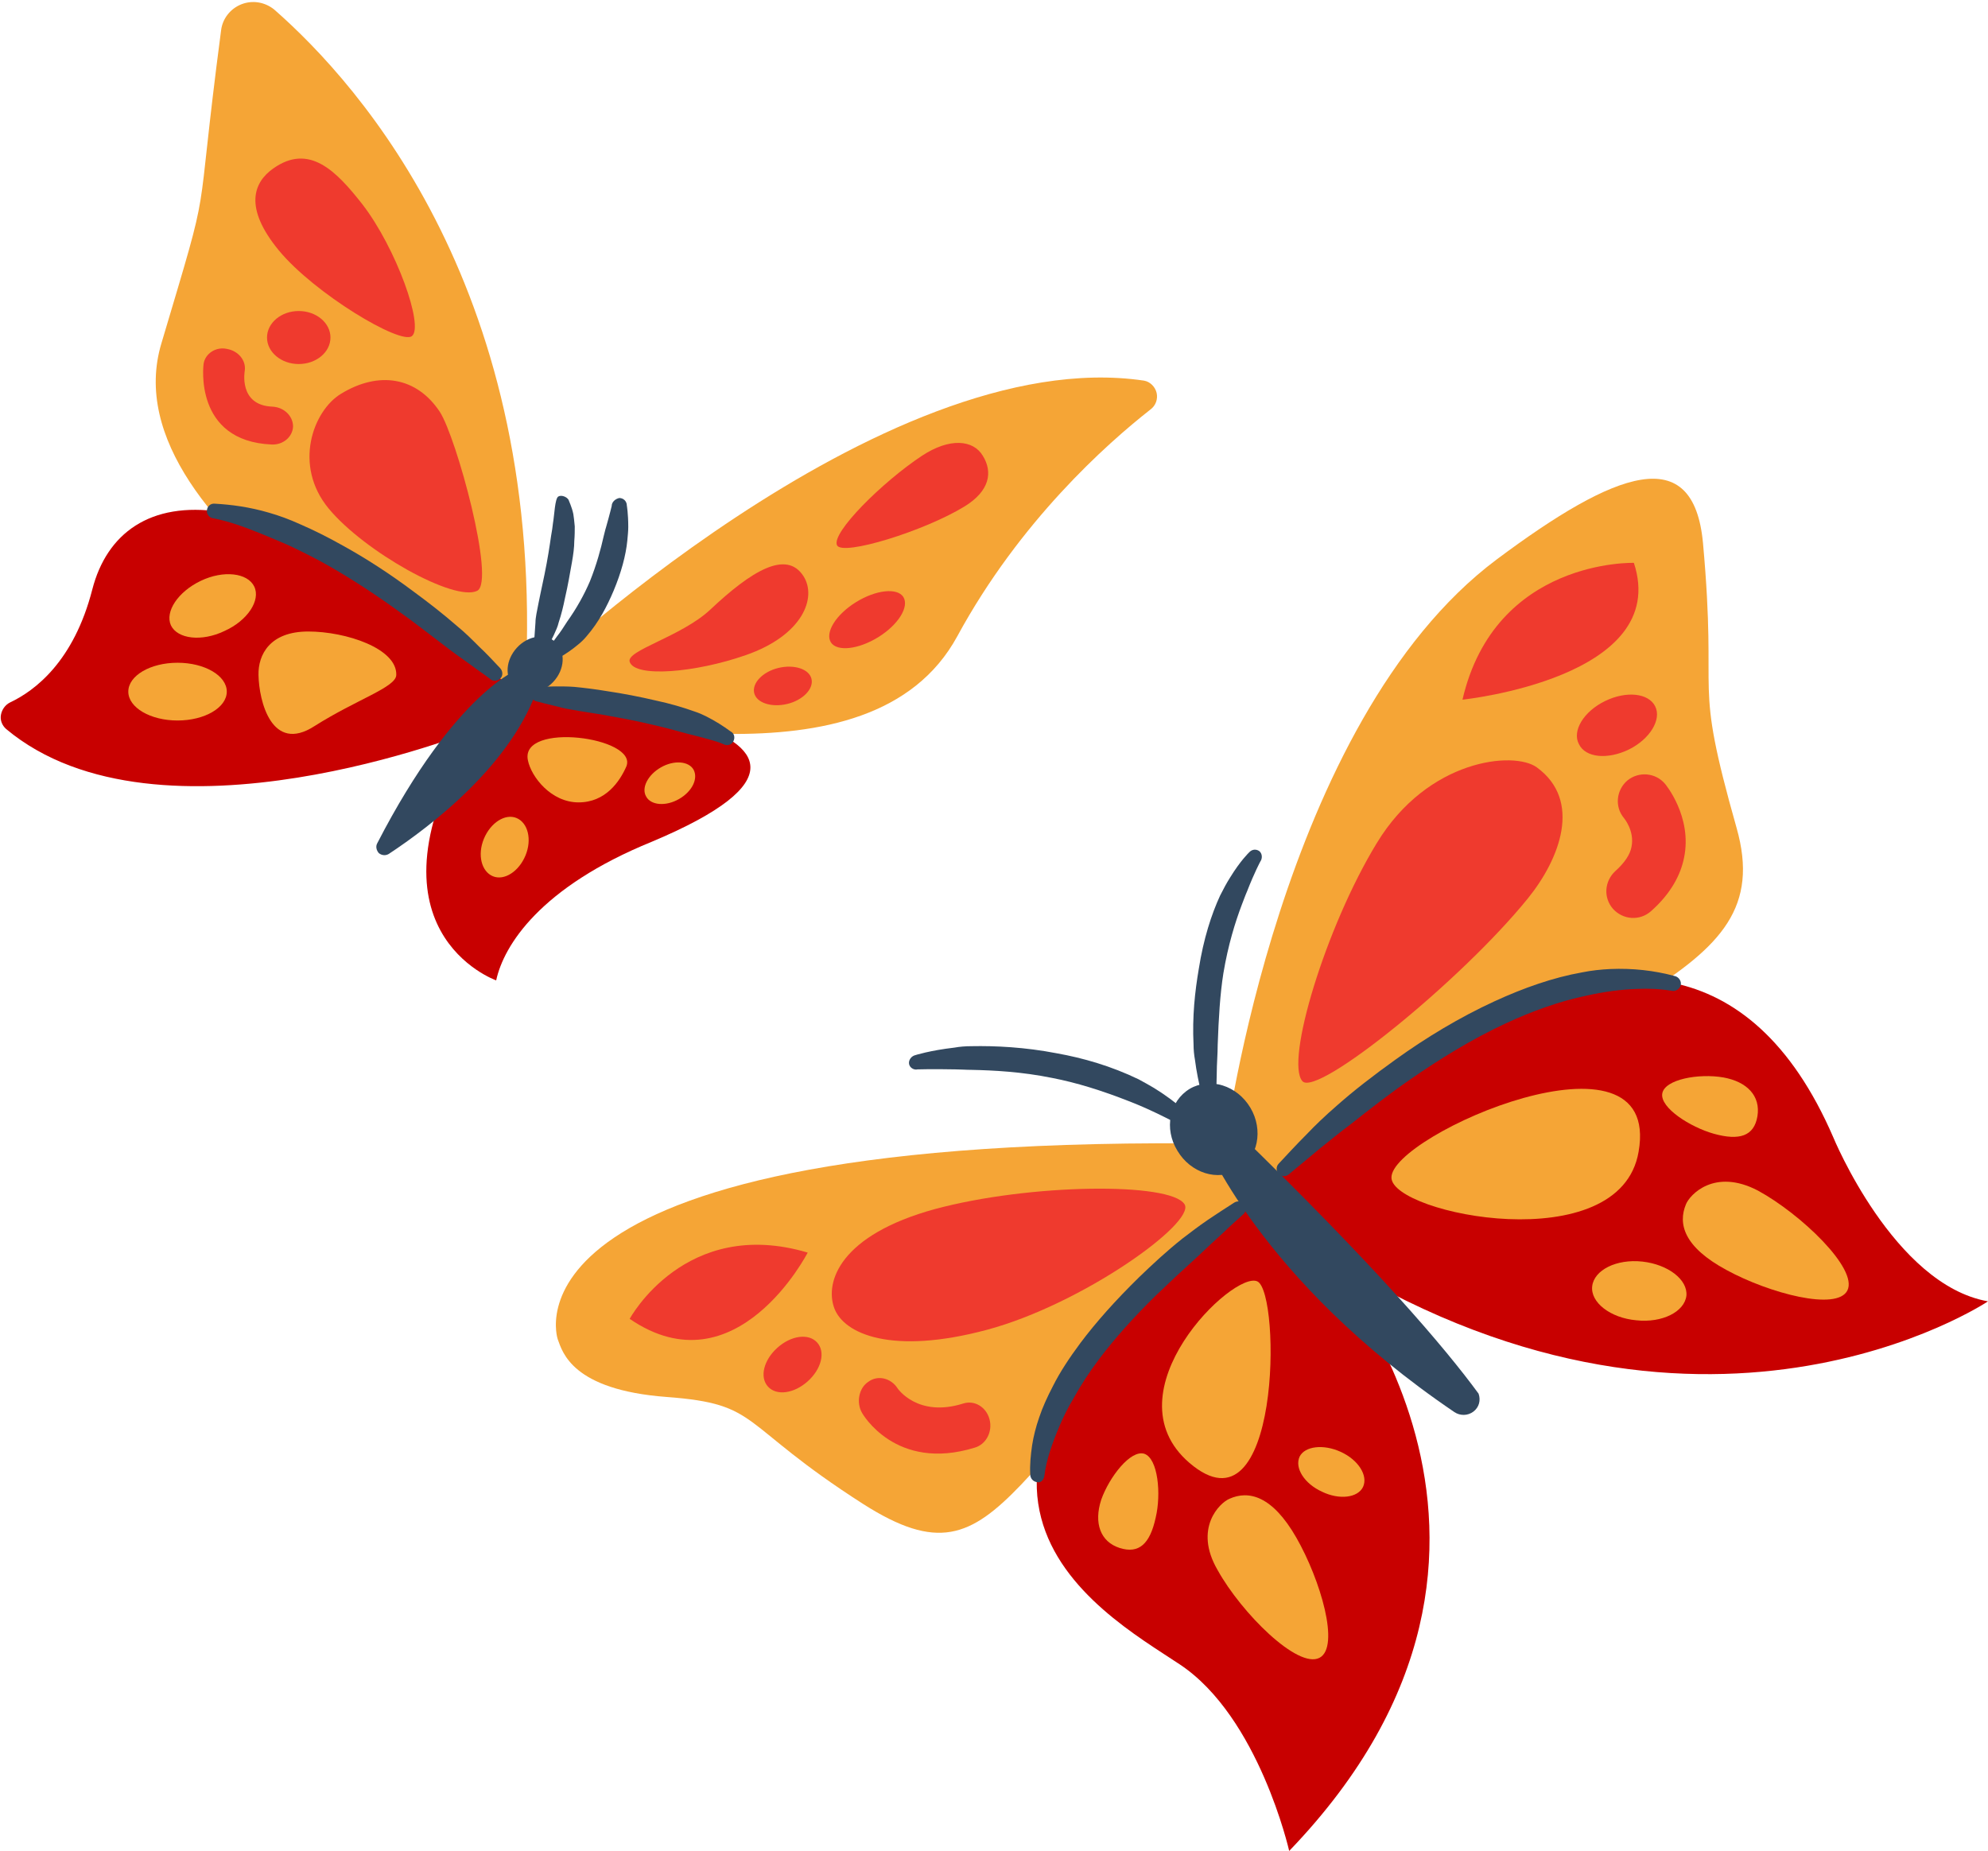 <?xml version="1.0" encoding="UTF-8" standalone="no"?><svg xmlns="http://www.w3.org/2000/svg" xmlns:xlink="http://www.w3.org/1999/xlink" fill="#000000" height="391" preserveAspectRatio="xMidYMid meet" version="1" viewBox="46.0 60.8 419.9 391.0" width="419.9" zoomAndPan="magnify"><g><g clip-rule="evenodd" fill-rule="evenodd"><g id="change1_1"><path d="M163.8,343.7c0,0-15-43.6,141-41.3c0,0,11.5-89.1,57.3-123.4c25.3-18.9,41.6-24.9,43.6-3.5 c3.2,35.3-2.3,27,7.1,60.2c9.4,33.2-31.3,33.7-96,84.4c-60.1,47-57.3,78.3-88.5,58.4c-26.7-17.1-21.4-21.1-41.5-22.6 C166.8,354.4,164.8,346.4,163.8,343.7L163.8,343.7z" fill="#f5a536"/></g><g id="change2_1"><path d="M312.3,312.7c0,0,85.6-93.2,120.9-11.7c0,0,12.8,31.2,32.7,34.7c0,0-60.9,40.8-141.3-10.5 c0,0,56.5,61.3-6.3,126.6c0,0-6.4-28.3-23.1-39.4C278.4,401.2,228.2,374.3,312.3,312.7L312.3,312.7z" fill="#c80000"/></g><g id="change3_1"><path d="M179,339.4c0,0,11.7-21.7,37.6-14C216.6,325.4,201.5,354.8,179,339.4z" fill="#ef3a2e"/></g><g id="change3_2"><path d="M218.6,344.4c1.8,2,0.9,5.6-2,8.2s-6.6,3.1-8.4,1.1c-1.8-2-0.9-5.6,2-8.2 C213.1,342.9,216.8,342.4,218.6,344.4z" fill="#ef3a2e"/></g><g id="change3_3"><path d="M228.1,359.3c0,0,7,12.5,23.8,7.3c2.4-0.7,3.8-3.4,3.1-6c-0.7-2.6-3.2-4.1-5.6-3.3c-9.6,3-13.8-3.2-13.8-3.2 c-1.4-2.2-4.2-2.9-6.2-1.4C227.4,354,226.8,357.1,228.1,359.3L228.1,359.3z" fill="#ef3a2e"/></g><g id="change3_4"><path d="M243.5,316.2c20.1-5.4,49.8-5.7,52.7-1c2.4,3.9-21.6,21.1-41.7,26.5c-20.1,5.4-30.3,0.9-32.3-4.6 C220.2,331.6,223.4,321.7,243.5,316.2z" fill="#ef3a2e"/></g><g id="change3_5"><path d="M336.8,238.9c-10.8,17.7-19.4,46.2-15.7,50.3c3.1,3.4,33.5-21.2,47.6-38.6c6.8-8.4,11.5-20.7,1.9-27.7 C365.8,219.4,347.6,221.1,336.8,238.9z" fill="#ef3a2e"/></g><g id="change3_6"><path d="M391.1,179.7c0,0-29.3-0.9-36.2,28.9C354.9,208.6,399.1,204,391.1,179.7z" fill="#ef3a2e"/></g><g id="change3_7"><path d="M385,208.9c4.5-2.2,9.2-1.7,10.6,1.1c1.4,2.8-1.1,6.9-5.5,9.1c-4.5,2.2-9.2,1.8-10.6-1.1 C378,215.2,380.5,211.1,385,208.9z" fill="#ef3a2e"/></g><g id="change3_8"><path d="M389,233.6c0,0,2.3,2.7,1.6,6.1c-0.3,1.6-1.4,3.3-3.4,5.1c-2.3,2.1-2.6,5.6-0.5,8c2.1,2.3,5.6,2.6,8,0.5 c4.3-3.8,6.3-7.8,7-11.3c1.8-8.7-4-15.6-4-15.6c-2-2.4-5.6-2.7-8-0.7C387.4,227.7,387,231.2,389,233.6L389,233.6z" fill="#ef3a2e"/></g><g id="change1_2"><path d="M311.6,331.5c5,2.5,4.9,54.9-14.4,38.3C279.9,354.9,306.6,329,311.6,331.5L311.6,331.5z" fill="#f5a536"/></g><g id="change1_3"><path d="M287.7,367.9c2.9,1,3.6,8.5,2.4,13.5c-1.2,5.5-3.5,7.7-7.6,6.4c-4.1-1.3-5.5-5.3-3.9-10.2 C280.3,372.8,284.8,367,287.7,367.9z" fill="#f5a536"/></g><g id="change1_4"><path d="M305.7,377.4c4-1.8,9-0.7,14.1,8.2c5.1,8.9,9.3,23.1,4.9,25.4c-4.6,2.4-16.5-9.5-21.5-18.5 C298,383.6,303.7,378.2,305.7,377.4z" fill="#f5a536"/></g><g id="change1_5"><path d="M329.2,367.5c3.7,1.7,5.8,5,4.7,7.4c-1.1,2.3-5,2.8-8.7,1c-3.7-1.7-5.8-5-4.7-7.4 C321.6,366.3,325.5,365.8,329.2,367.5z" fill="#f5a536"/></g><g id="change1_6"><path d="M339.9,309.6c-0.3-9,57.2-34.1,52.2-5.5C388.2,327,340.1,317.3,339.9,309.6z" fill="#f5a536"/></g><g id="change1_7"><path d="M397.1,291.8c-0.5,3,5.9,7.1,10.9,8.5c5.4,1.5,8.5,0.5,9.2-3.7c0.7-4.3-2.2-7.3-7.2-8.2 C404.8,287.5,397.6,288.8,397.1,291.8L397.1,291.8z" fill="#f5a536"/></g><g id="change1_8"><path d="M392.9,327.3c-5.5-0.6-10.2,1.8-10.6,5.2c-0.4,3.4,3.8,6.7,9.3,7.2c5.5,0.6,10.2-1.8,10.6-5.2 C402.5,331.1,398.3,327.9,392.9,327.3L392.9,327.3z" fill="#f5a536"/></g><g id="change1_9"><path d="M402.1,315.2c-1.7,4.1-0.5,9,8.6,13.9c9,4.9,23.3,8.7,25.5,4.3c2.3-4.6-9.9-16.2-18.9-21.1 C408.1,307.5,402.9,313.2,402.1,315.2L402.1,315.2z" fill="#f5a536"/></g><g id="change4_2"><path d="M300.3,301.5c0,0,11.6,29.6,52.9,57.6c1.2,0.8,2.8,0.8,4-0.1c1.2-0.9,1.6-2.4,1.1-3.8 c-7.1-9.7-21.7-26.9-51.7-56C302.5,295.2,300.3,301.5,300.3,301.5L300.3,301.5z" fill="#32485f"/></g><g id="change4_3"><path d="M297.3,290.8c4.3-2.5,10-0.7,12.8,4c2.8,4.7,1.6,10.6-2.6,13.1c-4.3,2.5-10,0.7-12.8-4 C291.8,299.2,293,293.4,297.3,290.8L297.3,290.8z" fill="#32485f"/></g><g id="change1_10"><path d="M92.7,67.2c0.3-2.5,2-4.6,4.3-5.5c2.3-0.9,4.9-0.5,6.9,1.1C122.4,79,161.3,123,157,205 c0,0,75.1-72,130.6-63.8c1.3,0.2,2.4,1.3,2.7,2.6c0.3,1.3-0.2,2.7-1.3,3.5c-9.3,7.3-27.6,23.6-40.8,47.9 c-18.5,34-78.5,15.3-97.3,17.2c0,0-82.9-39-70.8-79.1C91.2,96,86.8,112,92.7,67.2L92.7,67.2z" fill="#f5a536"/></g><g id="change2_2"><path d="M154.8,207c0,0,88.9,6.4,28.9,31.6c-23.6,9.6-31.3,21.9-32.9,29.3c0,0-29.8-10.5-4.7-52.8 c0,0-66.5,26.7-98.8-0.3c-0.9-0.8-1.3-1.9-1.1-3c0.2-1.1,0.9-2.1,1.9-2.6c5.3-2.5,13.5-8.7,17.4-23.9 C71.6,161.7,102,158,154.8,207z" fill="#c80000"/></g><g id="change3_9"><path d="M103.7,96.4c7.6-5.4,13.3,0.5,18.8,7.5c7.2,9.3,13.1,25.9,10.5,27.9c-2.4,1.9-20.6-9-28.1-18.1 C97.4,104.6,99.6,99.3,103.7,96.4L103.7,96.4z" fill="#ef3a2e"/></g><g id="change3_10"><ellipse cx="109.1" cy="132.1" fill="#ef3a2e" rx="6.7" ry="5.6"/></g><g id="change3_11"><path d="M89,137.7c0,0-2.2,16.3,14.4,17c2.4,0.1,4.4-1.6,4.5-3.8c0-2.2-1.9-4.1-4.4-4.2c-7.2-0.3-5.8-7.6-5.8-7.6 c0.3-2.2-1.4-4.2-3.8-4.6C91.6,134,89.3,135.5,89,137.7L89,137.7z" fill="#ef3a2e"/></g><g id="change3_12"><path d="M118,144c8-4.9,16-3.6,20.9,3.8c3.5,5.4,11.8,35.8,7.9,37.8c-4.8,2.4-23.9-8.3-31.4-17.4 C107.9,159.1,112.1,147.6,118,144z" fill="#ef3a2e"/></g><g id="change3_13"><path d="M240.7,157.1c5.9-3.9,10.9-3.4,12.9,0c2.1,3.4,1.5,7.4-3.9,10.7c-8.5,5.2-25.7,10.5-26.9,8.2 C221.5,173.4,232.4,162.6,240.7,157.1L240.7,157.1z" fill="#ef3a2e"/></g><g id="change3_14"><path d="M196,189.6c8.7-8.2,16.1-12.7,19.7-7.1c2.9,4.5-0.1,12.5-12.2,16.7c-10.6,3.7-23.4,4.8-24.5,1.4 C178.2,198.2,189.9,195.3,196,189.6L196,189.6z" fill="#ef3a2e"/></g><g id="change3_15"><path d="M226.8,188c4.2-2.6,8.7-3.1,10-1.1c1.3,2.1-1.1,5.9-5.3,8.5s-8.7,3.1-10,1.1 C220.2,194.4,222.6,190.6,226.8,188z" fill="#ef3a2e"/></g><g id="change3_16"><path d="M210.4,201.9c3.3-0.8,6.5,0.2,7,2.3c0.5,2.1-1.8,4.5-5.1,5.3c-3.3,0.8-6.5-0.2-7-2.3 C204.8,205.1,207.1,202.7,210.4,201.9z" fill="#ef3a2e"/></g><g id="change1_11"><path d="M88.4,183.5c4.8-2.3,9.9-1.7,11.3,1.2c1.4,2.9-1.4,7.2-6.3,9.4c-4.8,2.3-9.9,1.7-11.3-1.2 C80.8,190,83.6,185.8,88.4,183.5z" fill="#f5a536"/></g><g id="change1_12"><ellipse cx="83.5" cy="206.9" fill="#f5a536" rx="10.4" ry="6.1"/></g><g id="change1_13"><path d="M111.1,194.2c8,0,18.8,3.6,18.6,9.2c-0.1,2.6-8.3,5.1-17.3,10.8c-9,5.8-11.7-5.3-11.8-10.8 C100.5,199.1,103,194.2,111.1,194.2z" fill="#f5a536"/></g><g id="change1_14"><path d="M157.5,221.4c-1.7-8.2,23.3-4.9,20.8,1.3c-1.4,3.2-4.4,7.6-10.1,7.6C162.4,230.3,158.2,224.9,157.5,221.4z" fill="#f5a536"/></g><g id="change1_15"><path d="M185.6,222.9c2.8-1.6,5.9-1.3,6.9,0.5c1,1.9-0.3,4.6-3.1,6.2c-2.8,1.6-5.9,1.3-6.9-0.5 C181.4,227.3,182.8,224.5,185.6,222.9L185.6,222.9z" fill="#f5a536"/></g><g id="change1_16"><path d="M155.1,233.6c2.4,1,3.3,4.5,1.9,7.9c-1.4,3.4-4.5,5.4-6.9,4.4c-2.4-1-3.3-4.5-1.9-7.9 C149.6,234.6,152.7,232.6,155.1,233.6z" fill="#f5a536"/></g><g fill="#32485f" id="change4_1"><path d="M155.8,202c0,0-13.5,4.7-30.1,36.9c-0.4,0.7-0.2,1.5,0.3,2.1c0.6,0.5,1.4,0.6,2.1,0.2 c8.8-5.8,26.4-19.1,31.7-35.8C159.7,205.3,160.5,201.1,155.8,202L155.8,202z"/><path d="M155.2,197.6c2.4-2.6,6.1-3.1,8.2-1.1c2.1,2,1.9,5.7-0.5,8.3c-2.4,2.6-6.1,3.1-8.2,1.1 C152.5,203.9,152.8,200.2,155.2,197.6z"/><path d="M266.6,372.5c0.4-3.3,1.6-6.7,3.2-10.5c0.8-1.9,1.8-3.9,3-5.9c1.5-2.7,3.3-5.5,5.5-8.4 c3.2-4.2,7.1-8.6,11.9-13.3c2.7-2.6,5.6-5.3,8.8-8.2c1.8-1.7,3.7-3.5,5.7-5.3c1.2-1.2,2.5-2.3,3.8-3.5c0.7-0.5,0.8-1.5,0.3-2.2 c-0.5-0.7-1.5-0.8-2.2-0.3c-1.9,1.2-3.7,2.4-5.5,3.6c-1.9,1.3-3.6,2.6-5.3,3.9c-3.4,2.7-6.4,5.5-9.2,8.2 c-5,4.9-9.1,9.5-12.4,13.9c-2.3,3.1-4.3,6.1-5.8,9.1c-1.2,2.3-2.2,4.5-2.9,6.6c-0.7,2-1.2,4-1.5,5.9c-0.3,2.1-0.5,4.1-0.4,6.1 c0,0.9,0.6,1.6,1.5,1.7C265.8,374.1,266.5,373.4,266.6,372.5L266.6,372.5z"/><path d="M318.3,308.8c1.8-1.5,4-3.3,6.5-5.4c2-1.6,4.2-3.4,6.6-5.2c3.8-3,8-6.3,12.5-9.4c6.2-4.3,13-8.5,20.1-11.8 c5.6-2.6,11.4-4.7,17.2-5.9c3.6-0.8,7.2-1.3,10.7-1.4c2.4-0.1,4.8,0,7.2,0.4c0.8,0.2,1.7-0.4,1.9-1.2c0.2-0.8-0.4-1.7-1.2-1.9 c-4.4-1.2-9-1.7-13.7-1.5c-2,0.1-3.9,0.3-5.9,0.7c-6.2,1.1-12.4,3.3-18.5,6.1c-7.4,3.4-14.5,7.7-20.9,12.3 c-4.6,3.3-8.9,6.6-12.6,9.9c-2.3,2-4.4,4-6.2,5.9c-2.3,2.3-4.3,4.5-5.9,6.2c-0.6,0.6-0.6,1.6,0,2.2 C316.7,309.4,317.7,309.4,318.3,308.8L318.3,308.8z"/><path d="M239.8,286.7c0,0,3-0.1,8,0c1.1,0,2.2,0.1,3.4,0.1c4.7,0.1,10.6,0.4,17,1.7c5.2,1,10.6,2.7,16.2,4.9 c2.1,0.8,4.1,1.7,6.2,2.7c1.4,0.7,2.7,1.3,4.1,2.1c0.7,0.5,1.7,0.3,2.2-0.4c0.5-0.7,0.3-1.7-0.4-2.2c-2.2-1.9-4.5-3.6-6.8-5 c-1-0.6-2.1-1.2-3.2-1.8c-5.8-2.8-11.7-4.5-17.3-5.5c-6.7-1.3-13-1.6-18-1.5c-1.3,0-2.5,0.1-3.6,0.3c-5.2,0.6-8.3,1.6-8.3,1.6 c-0.8,0.2-1.4,1-1.3,1.8C238.1,286.3,239,286.9,239.8,286.7L239.8,286.7z"/><path d="M309.8,240.9c0,0-1.8,1.7-4,5.3c-0.7,1.1-1.4,2.4-2.1,3.8c-1.8,3.9-3.5,9.1-4.5,15.5c-0.8,4.7-1.4,10-1.1,16 c0,1,0.1,2.1,0.3,3.2c0.3,2.4,0.8,4.8,1.4,7.3c0.1,0.9,0.9,1.5,1.7,1.4c0.9-0.1,1.5-0.9,1.4-1.7c0-1.4,0.1-2.8,0.1-4.1 c0-2.1,0.2-4.1,0.2-6.1c0.2-5.6,0.5-10.7,1.2-15.1c1-6,2.5-10.8,3.9-14.5c0.4-1,0.7-1.9,1.1-2.8c1.6-4.1,2.8-6.3,2.8-6.3 c0.5-0.7,0.4-1.7-0.2-2.2C311.3,240.1,310.4,240.2,309.8,240.9L309.8,240.9z"/><path d="M91.1,170.3c3.2,0.6,6.5,1.8,10.2,3.3c1.9,0.8,3.9,1.6,5.9,2.5c2.7,1.3,5.6,2.7,8.7,4.5 c4.5,2.6,9.3,5.7,14.4,9.4c3,2.1,6,4.5,9.2,6.9c1.9,1.5,3.9,2.9,6,4.4c1.3,1,2.7,1.9,4,2.9c0.6,0.6,1.6,0.5,2.2-0.1 c0.6-0.6,0.5-1.6-0.1-2.2c-1.5-1.6-2.9-3.1-4.4-4.5c-1.5-1.5-3-3-4.6-4.3c-3.1-2.7-6.2-5.1-9.2-7.3c-5.2-3.9-10.2-7.1-14.9-9.7 c-3.2-1.8-6.2-3.3-9.2-4.6c-2.2-1-4.4-1.8-6.5-2.4c-4.1-1.2-7.9-1.7-11.4-1.9c-0.9-0.1-1.6,0.5-1.7,1.4 C89.6,169.4,90.2,170.2,91.1,170.3z"/><path d="M159.5,209c1.1,0.3,2.3,0.6,3.6,0.9c1.1,0.3,2.3,0.6,3.6,0.8c2.1,0.4,4.4,0.7,6.7,1.1c3.3,0.6,6.7,1.2,10,2 c2.7,0.6,5.3,1.3,7.8,2c1.6,0.4,3.2,0.8,4.6,1.2c1.1,0.3,2.1,0.6,3,1c0.7,0.4,1.7,0.2,2.1-0.6s0.2-1.7-0.6-2.1 c-1.5-1.1-3.2-2.2-5.2-3.2c-0.8-0.4-1.5-0.7-2.4-1c-2.5-0.9-5.3-1.7-8.1-2.3c-3.4-0.8-7-1.5-10.4-2c-2.4-0.4-4.8-0.7-6.9-0.9 c-1.3-0.1-2.6-0.1-3.8-0.1c-1.4,0-2.6,0.1-3.8,0.1c-0.9-0.1-1.6,0.5-1.7,1.4C158,208.1,158.7,208.9,159.5,209L159.5,209z"/><path d="M163.9,165.7c-0.7,0.5-0.8,3.9-1.1,5.6c-0.1,0.8-0.2,1.7-0.4,2.7c-0.3,2.1-0.7,4.8-1.4,8.2 c-0.5,2.4-1.1,5.1-1.7,8.3c-0.1,0.6-0.2,1.2-0.2,1.8c-0.1,1.4-0.2,2.8-0.3,4.3c-0.2,0.8,0.3,1.7,1.1,1.9c0.8,0.2,1.7-0.3,1.9-1.1 c0.4-0.9,0.8-1.7,1.2-2.5c0.4-0.9,0.8-1.7,1-2.6c0.6-1.8,1-3.5,1.3-5c0.7-3,1.1-5.5,1.5-7.7c0.3-1.7,0.5-3.2,0.5-4.5 c0.1-1.2,0.1-2.2,0.1-3.1c-0.1-1.1-0.2-2-0.3-2.6c-0.3-1.5-1-2.9-1-3C165.7,165.7,164.5,165.3,163.9,165.7L163.9,165.7z"/><path d="M175.2,167.7c0,0-0.4,1.7-1.2,4.5c-0.2,0.6-0.3,1.2-0.5,1.9c-0.6,2.7-1.5,6-2.9,9.5 c-1.2,2.8-2.8,5.7-4.8,8.5c-0.7,1.1-1.4,2.2-2.2,3.2c-0.5,0.7-1,1.4-1.6,2.1c-0.7,0.5-0.8,1.5-0.2,2.2c0.5,0.7,1.5,0.8,2.2,0.2 c1.6-0.9,3-1.9,4.3-3c0.6-0.5,1.1-1,1.6-1.6c2.6-3,4.3-6.3,5.7-9.6c1.6-3.8,2.6-7.5,2.9-10.6c0.1-1.1,0.2-2,0.2-2.9 c0-2.8-0.3-4.5-0.3-4.5c0-0.9-0.7-1.6-1.6-1.6C175.9,166.2,175.2,166.9,175.2,167.7L175.2,167.7z"/></g></g></g></svg>
